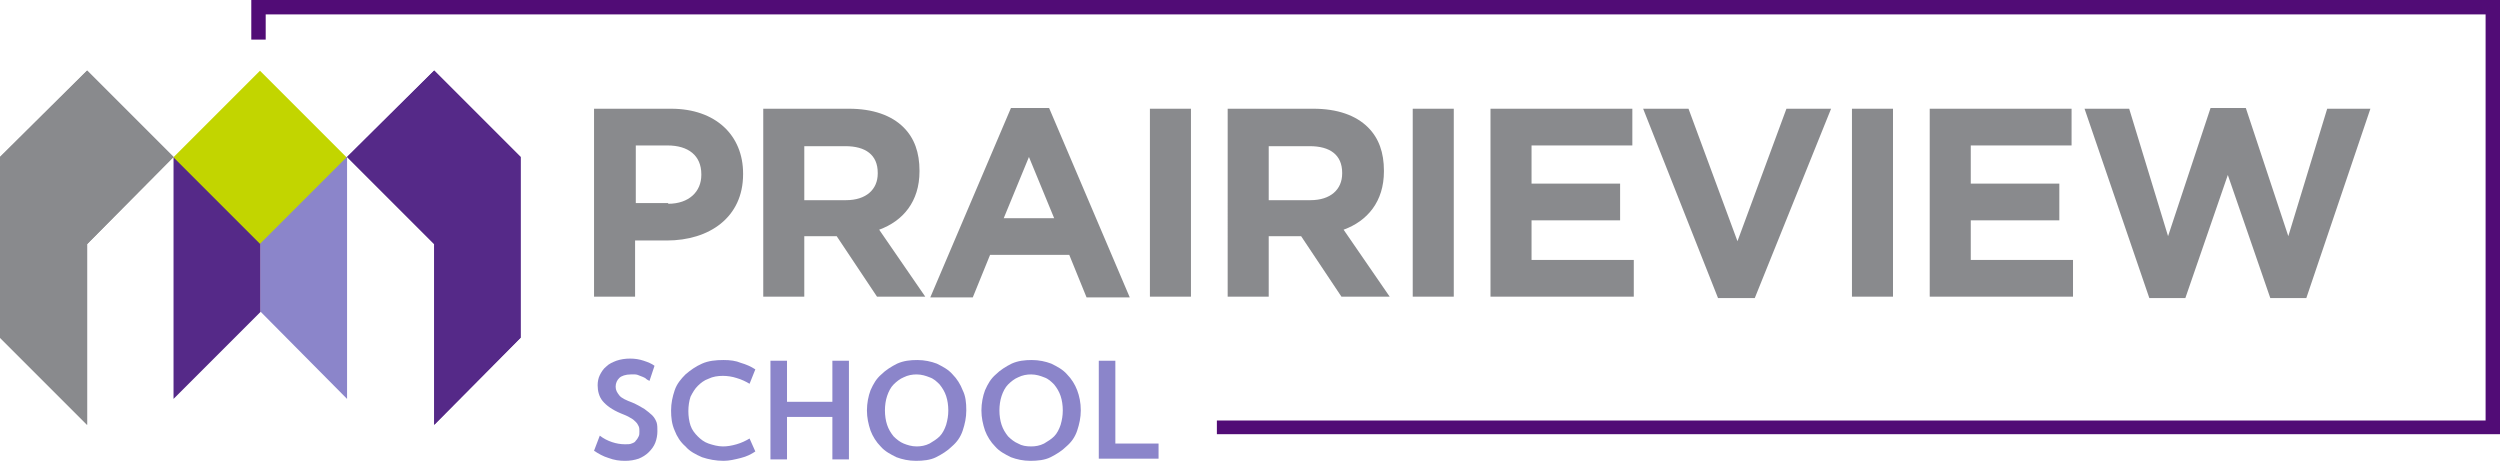 <?xml version="1.0" encoding="utf-8"?>
<!-- Generator: Adobe Illustrator 22.0.1, SVG Export Plug-In . SVG Version: 6.00 Build 0)  -->
<svg version="1.1" id="Layer_1" xmlns="http://www.w3.org/2000/svg" xmlns:xlink="http://www.w3.org/1999/xlink" x="0px" y="0px"
	 viewBox="0 0 347.2 64" style="enable-background:new 0 0 347.2 64;" xml:space="preserve">
<style type="text/css">
	.st0{fill:#8A8A8D;}
	.st1{fill:#8D85CA;}
	.st2{fill:#552988;}
	.st3{fill:#C4D600;}
	.st4{fill:#520A76;}
	.st5{fill:#898A8D;}
	.st6{fill:#8B85CA;}
	.st7{fill-rule:evenodd;clip-rule:evenodd;fill:#552988;}
	.st8{fill-rule:evenodd;clip-rule:evenodd;fill:#898A8D;}
	.st9{fill-rule:evenodd;clip-rule:evenodd;fill:#8B85CA;}
	.st10{fill-rule:evenodd;clip-rule:evenodd;fill:#C2D500;}
	.st11{fill:#510C76;}
</style>
<g>
	<g>
		<g>
			<path class="st5" d="M82.5,15.1h10.7c6.2,0,10,3.7,10,9v0.1c0,6-4.7,9.2-10.6,9.2h-4.4v7.8h-5.7V15.1z M92.8,28.3
				c2.9,0,4.6-1.7,4.6-4v-0.1c0-2.6-1.8-4-4.7-4h-4.4v8H92.8z"/>
			<path class="st5" d="M106,15.1h11.9c3.3,0,5.9,0.9,7.6,2.6c1.5,1.5,2.2,3.5,2.2,6v0.1c0,4.2-2.3,6.9-5.6,8.1l6.4,9.3h-6.7
				l-5.6-8.4h-4.5v8.4H106V15.1z M117.5,27.8c2.8,0,4.4-1.5,4.4-3.7v-0.1c0-2.5-1.7-3.7-4.5-3.7h-5.7v7.5H117.5z"/>
			<path class="st5" d="M140.4,15h5.3l11.2,26.3h-6l-2.4-5.9h-11l-2.4,5.9h-5.9L140.4,15z M146.4,30.3l-3.5-8.5l-3.5,8.5H146.4z"/>
			<path class="st5" d="M159.7,15.1h5.7v26.1h-5.7V15.1z"/>
			<path class="st5" d="M170.5,15.1h11.9c3.3,0,5.9,0.9,7.6,2.6c1.5,1.5,2.2,3.5,2.2,6v0.1c0,4.2-2.3,6.9-5.6,8.1l6.4,9.3h-6.7
				l-5.6-8.4h-4.5v8.4h-5.7V15.1z M182,27.8c2.8,0,4.4-1.5,4.4-3.7v-0.1c0-2.5-1.7-3.7-4.5-3.7h-5.7v7.5H182z"/>
			<path class="st5" d="M196.2,15.1h5.7v26.1h-5.7V15.1z"/>
			<path class="st5" d="M207,15.1h19.7v5.1h-14v5.3H225v5.1h-12.3v5.5h14.2v5.1H207V15.1z"/>
			<path class="st5" d="M228.2,15.1h6.3l6.8,18.4l6.8-18.4h6.2l-10.6,26.3h-5.1L228.2,15.1z"/>
			<path class="st5" d="M257.2,15.1h5.7v26.1h-5.7V15.1z"/>
			<path class="st5" d="M268,15.1h19.7v5.1h-14v5.3H286v5.1h-12.3v5.5h14.2v5.1H268V15.1z"/>
			<path class="st5" d="M289.5,15.1h6.2l5.4,17.7l5.9-17.8h4.9l5.9,17.8l5.4-17.7h6l-8.9,26.3h-5l-5.9-17.1l-5.9,17.1h-5L289.5,15.1
				z"/>
		</g>
	</g>
	<g>
		<g>
			<path class="st6" d="M91.3,59.9c0,0.5-0.1,1.1-0.3,1.6c-0.2,0.5-0.5,0.9-0.9,1.3c-0.4,0.4-0.9,0.7-1.4,0.9
				c-0.6,0.2-1.2,0.3-1.9,0.3c-0.8,0-1.5-0.1-2.3-0.4c-0.7-0.2-1.4-0.6-2-1l0.8-2.1c0.5,0.4,1.1,0.7,1.7,0.9
				c0.6,0.2,1.2,0.3,1.8,0.3c0.4,0,0.7,0,0.9-0.1c0.3-0.1,0.5-0.2,0.6-0.4c0.2-0.2,0.3-0.4,0.4-0.6c0.1-0.2,0.1-0.4,0.1-0.7
				c0-0.2,0-0.5-0.1-0.7c-0.1-0.2-0.2-0.4-0.4-0.6c-0.2-0.2-0.4-0.4-0.8-0.6c-0.3-0.2-0.8-0.4-1.3-0.6c-1.2-0.5-2-1.1-2.5-1.7
				c-0.5-0.6-0.7-1.4-0.7-2.2c0-0.5,0.1-1,0.3-1.4s0.5-0.9,0.9-1.2c0.4-0.4,0.9-0.6,1.4-0.8c0.6-0.2,1.2-0.3,1.9-0.3
				c0.7,0,1.3,0.1,1.9,0.3c0.6,0.2,1.1,0.4,1.5,0.7l-0.7,2.1c-0.2-0.1-0.4-0.2-0.6-0.4c-0.2-0.1-0.4-0.2-0.7-0.3
				c-0.2-0.1-0.5-0.2-0.7-0.2C88,52,87.8,52,87.6,52c-0.7,0-1.3,0.2-1.6,0.5c-0.3,0.3-0.5,0.7-0.5,1.2s0.2,0.8,0.5,1.2s1,0.7,1.8,1
				c0.7,0.3,1.2,0.6,1.7,0.9c0.4,0.3,0.8,0.6,1.1,0.9c0.3,0.3,0.5,0.7,0.6,1S91.3,59.5,91.3,59.9z"/>
			<path class="st6" d="M104.9,62.7c-0.6,0.4-1.2,0.7-2,0.9c-0.8,0.2-1.6,0.4-2.4,0.4c-1.1,0-2.1-0.2-3-0.5
				c-0.9-0.4-1.7-0.8-2.3-1.5c-0.7-0.6-1.2-1.4-1.5-2.2c-0.4-0.9-0.5-1.8-0.5-2.8c0-1,0.2-1.9,0.5-2.8s0.9-1.6,1.5-2.2
				c0.7-0.6,1.4-1.1,2.3-1.5c0.9-0.4,1.9-0.5,3-0.5c0.9,0,1.7,0.1,2.4,0.4c0.7,0.2,1.4,0.5,2,0.9l-0.8,2c-0.5-0.3-1.1-0.6-1.8-0.8
				c-0.6-0.2-1.3-0.3-1.9-0.3c-0.7,0-1.4,0.1-2,0.4c-0.6,0.2-1.1,0.6-1.5,1c-0.4,0.4-0.7,0.9-1,1.5c-0.2,0.6-0.3,1.3-0.3,2
				c0,0.7,0.1,1.4,0.3,2c0.2,0.6,0.6,1.1,1,1.5c0.4,0.4,0.9,0.8,1.5,1c0.6,0.2,1.3,0.4,2,0.4c0.6,0,1.2-0.1,1.9-0.3s1.3-0.5,1.8-0.8
				L104.9,62.7z"/>
			<path class="st6" d="M115.6,63.8v-5.9h-6.3v5.9H107V50.1h2.3v5.7h6.3v-5.7h2.3v13.7H115.6z"/>
			<path class="st6" d="M134.2,57c0,1-0.2,1.9-0.5,2.8s-0.8,1.6-1.5,2.2c-0.6,0.6-1.4,1.1-2.2,1.5c-0.8,0.4-1.8,0.5-2.8,0.5
				c-1,0-1.9-0.2-2.7-0.5c-0.8-0.4-1.6-0.8-2.2-1.5c-0.6-0.6-1.1-1.4-1.4-2.2c-0.3-0.9-0.5-1.8-0.5-2.8c0-1,0.2-2,0.5-2.8
				c0.4-0.9,0.8-1.6,1.5-2.2c0.6-0.6,1.4-1.1,2.2-1.5c0.9-0.4,1.8-0.5,2.8-0.5c1,0,1.9,0.2,2.7,0.5c0.8,0.4,1.6,0.8,2.2,1.5
				c0.6,0.6,1.1,1.4,1.4,2.2C134.1,55,134.2,55.9,134.2,57z M131.7,57c0-0.7-0.1-1.4-0.3-2c-0.2-0.6-0.5-1.1-0.9-1.6
				c-0.4-0.4-0.8-0.8-1.4-1c-0.5-0.2-1.1-0.4-1.8-0.4c-0.6,0-1.2,0.1-1.8,0.4c-0.5,0.2-1,0.6-1.4,1c-0.4,0.4-0.7,1-0.9,1.6
				c-0.2,0.6-0.3,1.3-0.3,2c0,0.7,0.1,1.4,0.3,2c0.2,0.6,0.5,1.1,0.9,1.6c0.4,0.4,0.9,0.8,1.4,1s1.1,0.4,1.8,0.4
				c0.6,0,1.2-0.1,1.8-0.4c0.5-0.3,1-0.6,1.4-1c0.4-0.4,0.7-1,0.9-1.6C131.6,58.3,131.7,57.7,131.7,57z"/>
			<path class="st6" d="M150.1,57c0,1-0.2,1.9-0.5,2.8s-0.8,1.6-1.5,2.2c-0.6,0.6-1.4,1.1-2.2,1.5c-0.8,0.4-1.8,0.5-2.8,0.5
				c-1,0-1.9-0.2-2.7-0.5c-0.8-0.4-1.6-0.8-2.2-1.5c-0.6-0.6-1.1-1.4-1.4-2.2c-0.3-0.9-0.5-1.8-0.5-2.8c0-1,0.2-2,0.5-2.8
				c0.4-0.9,0.8-1.6,1.5-2.2c0.6-0.6,1.4-1.1,2.2-1.5c0.9-0.4,1.8-0.5,2.8-0.5c1,0,1.9,0.2,2.7,0.5c0.8,0.4,1.6,0.8,2.2,1.5
				c0.6,0.6,1.1,1.4,1.4,2.2C149.9,55,150.1,55.9,150.1,57z M147.6,57c0-0.7-0.1-1.4-0.3-2c-0.2-0.6-0.5-1.1-0.9-1.6
				c-0.4-0.4-0.8-0.8-1.4-1c-0.5-0.2-1.1-0.4-1.8-0.4c-0.6,0-1.2,0.1-1.8,0.4c-0.5,0.2-1,0.6-1.4,1c-0.4,0.4-0.7,1-0.9,1.6
				c-0.2,0.6-0.3,1.3-0.3,2c0,0.7,0.1,1.4,0.3,2c0.2,0.6,0.5,1.1,0.9,1.6c0.4,0.4,0.9,0.8,1.4,1c0.5,0.3,1.1,0.4,1.8,0.4
				c0.6,0,1.2-0.1,1.8-0.4c0.5-0.3,1-0.6,1.4-1c0.4-0.4,0.7-1,0.9-1.6C147.5,58.3,147.6,57.7,147.6,57z"/>
			<path class="st6" d="M152.6,63.8V50.1h2.3v11.5h6v2.1H152.6z"/>
		</g>
	</g>
	<g>
		<polygon class="st7" points="36.2,21.8 24.1,21.8 24.1,55.4 36.2,43.3 		"/>
		<polygon class="st8" points="24.1,21.8 12.1,9.8 0,21.8 0,46.9 12.1,59 12.1,33.9 12.1,33.9 		"/>
		<polygon class="st7" points="60.3,9.8 48.2,21.8 60.3,33.9 60.3,59 72.3,46.9 72.3,46.9 72.3,21.8 		"/>
		<polygon class="st9" points="36.2,21.8 36.2,43.3 48.2,55.4 48.2,55.4 48.2,21.8 		"/>
		<rect x="27.6" y="13.3" transform="matrix(0.707 -0.707 0.707 0.707 -4.828 31.954)" class="st10" width="17" height="17"/>
		<polygon class="st8" points="24.1,21.8 12.1,9.8 0,21.8 0,46.9 12.1,59 12.1,33.9 		"/>
		<polygon class="st7" points="60.3,9.8 48.2,21.8 60.3,33.9 60.3,59 72.3,46.9 72.3,21.8 		"/>
	</g>
	<g>
		<polygon class="st11" points="34.9,0 34.9,5.5 36.9,5.5 36.9,2 345.2,2 345.2,58.4 169,58.4 169,60.3 347.2,60.3 347.2,0 		"/>
	</g>
</g>
</svg>
